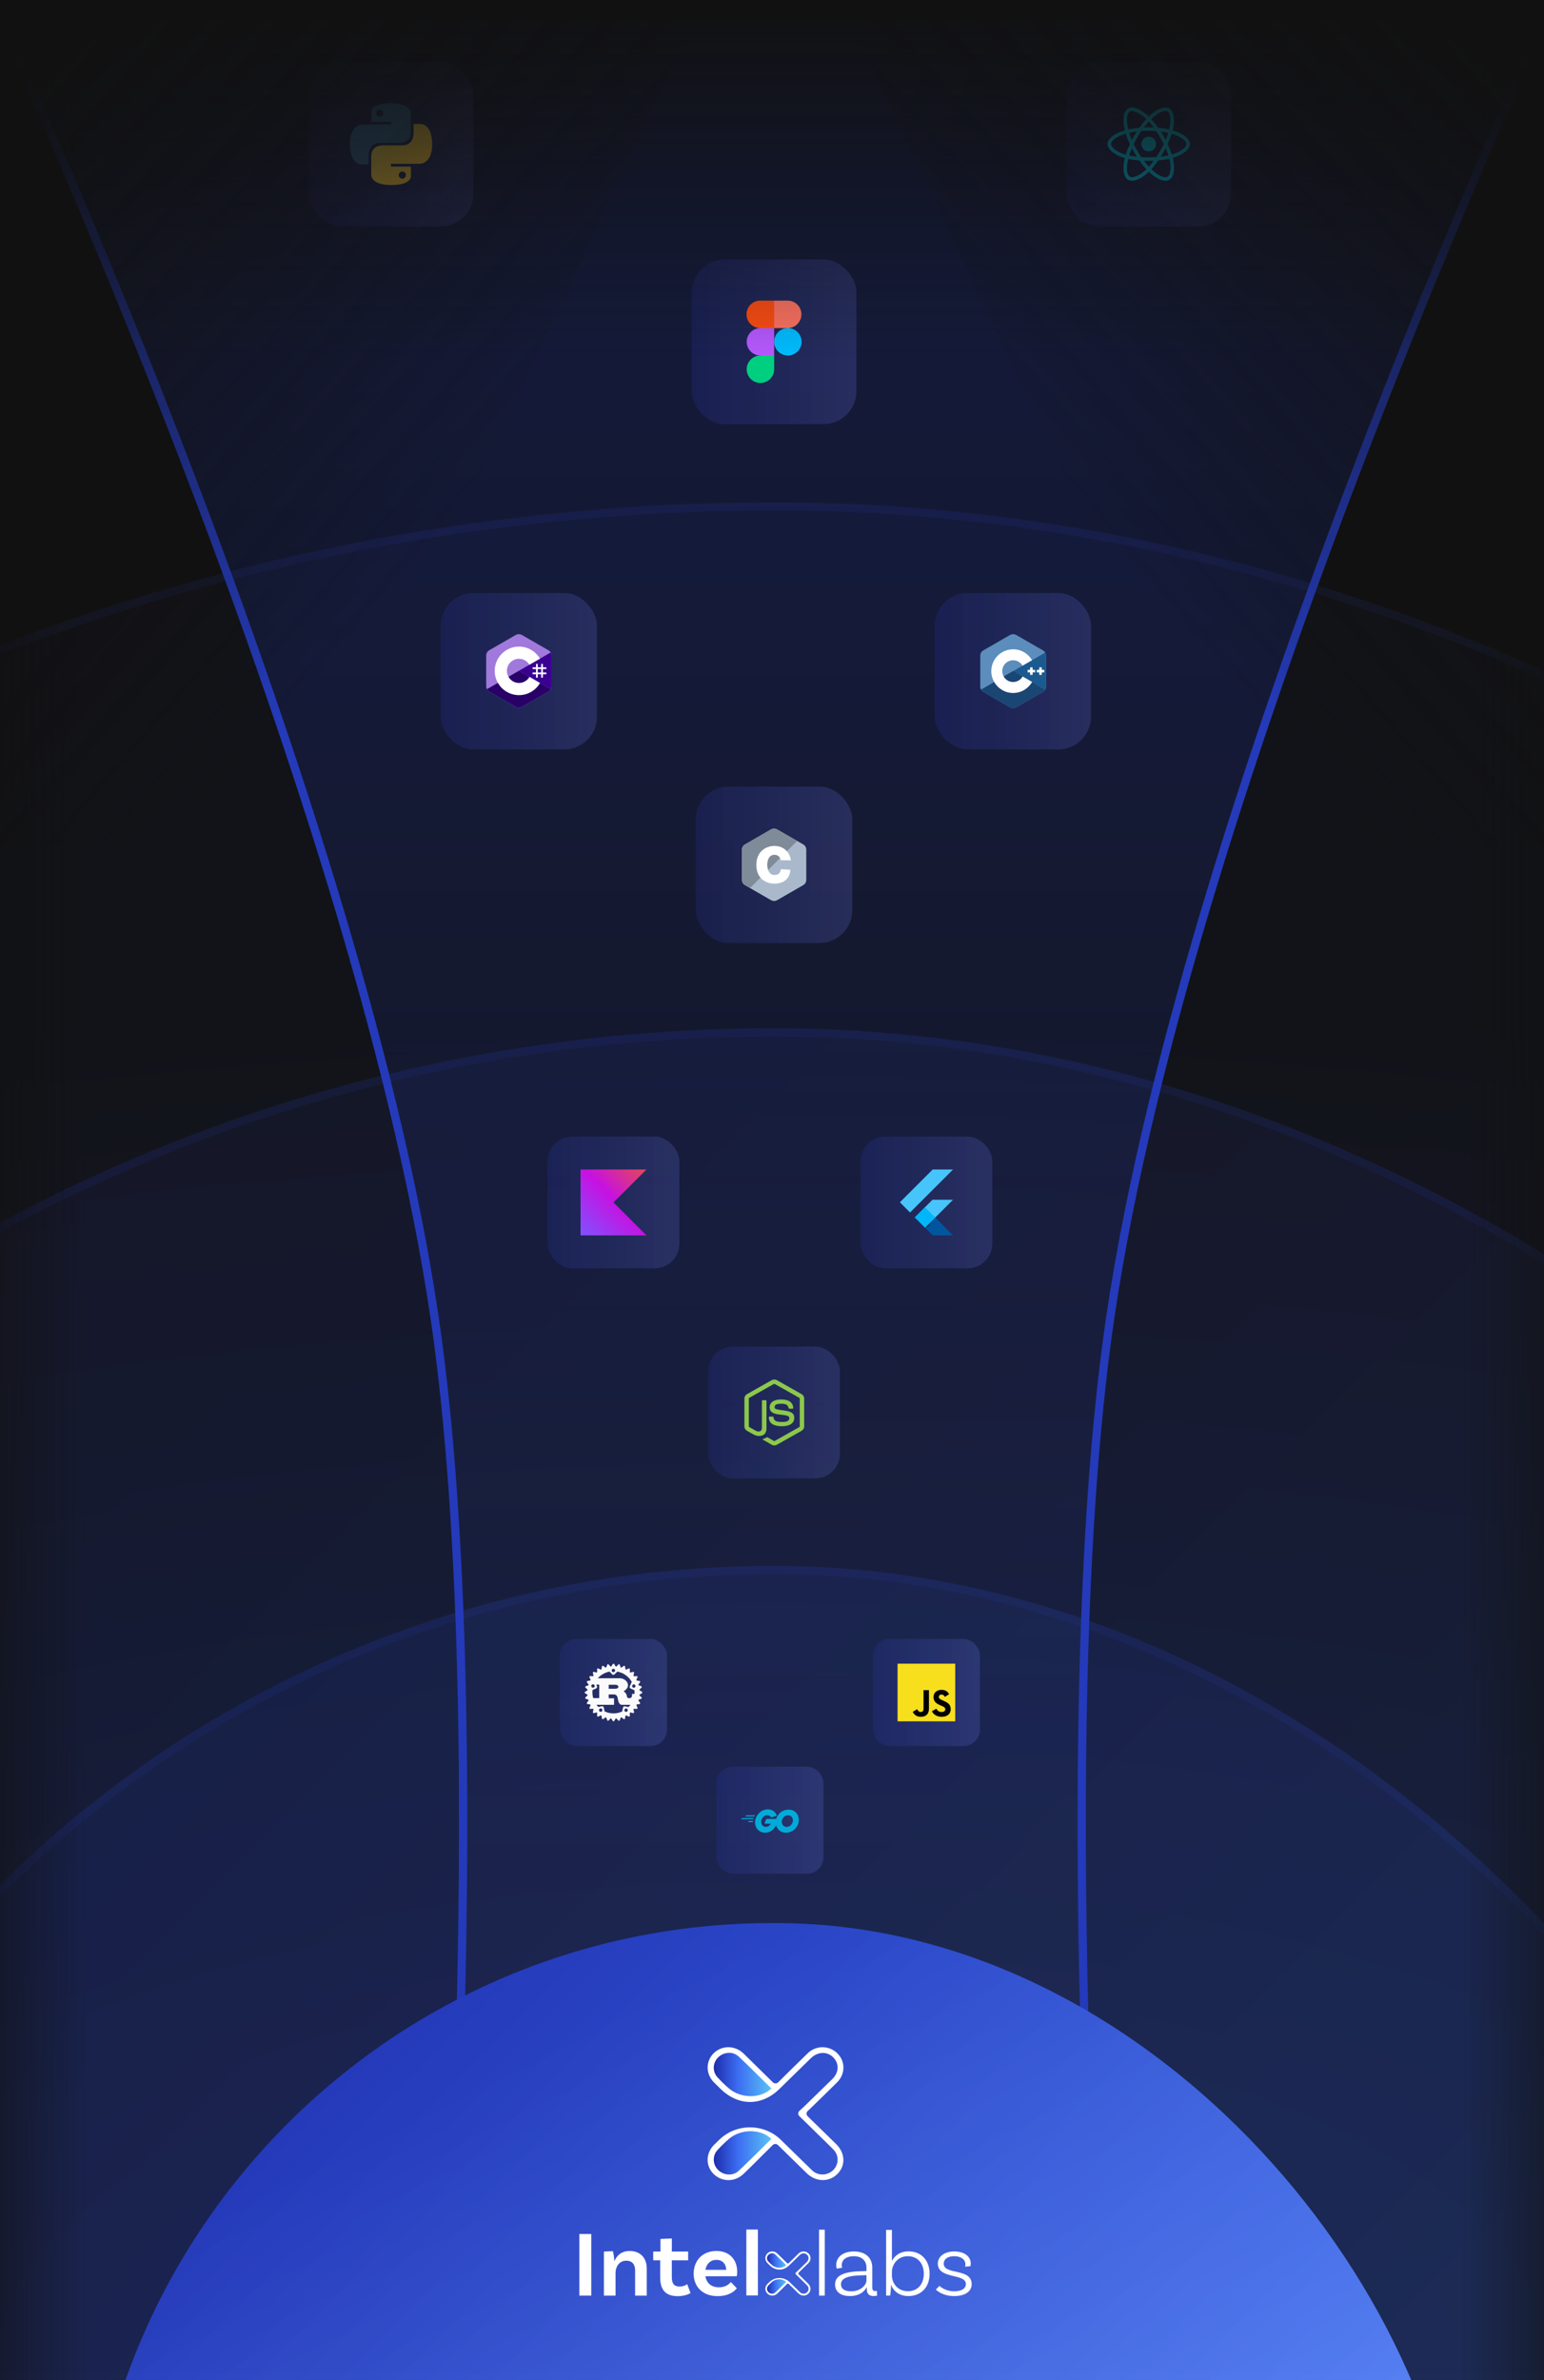 <svg width="375" height="578" viewBox="0 0 375 578" fill="none" xmlns="http://www.w3.org/2000/svg">
<g clip-path="url(#clip0_230_3696)">
<mask id="path-1-inside-1_230_3696" fill="white">
<path d="M0 0H375V578H0V0Z"/>
</mask>
<path d="M0 0H375V578H0V0Z" fill="url(#paint0_radial_230_3696)"/>
<rect x="-337" y="122" width="1050" height="1050" rx="525" fill="url(#paint1_linear_230_3696)" fill-opacity="0.04"/>
<rect x="-336" y="123" width="1048" height="1048" rx="524" stroke="#3B4DF2" stroke-opacity="0.08" stroke-width="2"/>
<rect x="-209.297" y="249.702" width="794.595" height="794.595" rx="397.297" fill="url(#paint2_linear_230_3696)" fill-opacity="0.08"/>
<rect x="-208.297" y="250.702" width="792.595" height="792.595" rx="396.297" stroke="#3B4DF2" stroke-opacity="0.08" stroke-width="2"/>
<rect x="-78.757" y="380.244" width="533.513" height="533.513" rx="266.757" fill="url(#paint3_linear_230_3696)" fill-opacity="0.12"/>
<rect x="-77.757" y="381.244" width="531.513" height="531.513" rx="265.757" stroke="#3B4DF2" stroke-opacity="0.08" stroke-width="2"/>
<g filter="url(#filter0_i_230_3696)">
<path d="M268.727 326.413C285.693 197.721 375 5.366 375 5.366L0 5.366C0 5.366 89.307 197.721 106.273 326.413C119.932 430.021 106.629 597.518 106.629 597.518L268.67 597.818C268.67 597.818 255.068 430.021 268.727 326.413Z" fill="#D9D9D9" fill-opacity="0.01"/>
</g>
<path d="M268.727 326.413C285.693 197.721 375 5.366 375 5.366L0 5.366C0 5.366 89.307 197.721 106.273 326.413C119.932 430.022 106.629 597.518 106.629 597.518L268.67 599.016C268.67 599.016 255.068 430.022 268.727 326.413Z" fill="url(#paint4_linear_230_3696)"/>
<path d="M375 5.103C375 5.103 285.742 197.46 268.786 326.153C255.135 429.762 268.786 598.417 268.786 598.417" stroke="#243ABA" stroke-width="2" stroke-linecap="round"/>
<path d="M0.207 5.103C0.207 5.103 89.465 197.46 106.421 326.153C120.072 429.762 106.421 597.818 106.421 597.818" stroke="#243ABA" stroke-width="2" stroke-linecap="round"/>
<g opacity="0.32" filter="url(#filter1_f_230_3696)">
<rect x="21" y="467" width="334" height="333" rx="166.5" fill="url(#paint5_linear_230_3696)"/>
</g>
<rect x="21" y="467" width="334" height="333" rx="166.5" fill="url(#paint6_linear_230_3696)"/>
<rect x="21" y="467" width="334" height="333" rx="166.5" fill="url(#paint7_linear_230_3696)" fill-opacity="0.2"/>
<path d="M187.709 505.662C188.064 506.01 188.642 506.01 188.996 505.662C191.437 503.252 193.79 500.902 196.187 498.593C198.552 496.315 202.346 496.78 204.093 499.512C205.326 501.442 205.032 503.958 203.314 505.668C201.039 507.932 198.731 510.164 196.427 512.4C196.365 512.461 196.299 512.518 196.229 512.575C195.816 512.911 195.774 513.51 196.148 513.886C196.175 513.914 196.204 513.94 196.231 513.968C198.504 516.192 200.777 518.412 203.052 520.633C205.305 522.832 205.439 525.896 203.366 527.938C201.289 529.983 198.128 529.883 195.894 527.698C193.576 525.43 191.26 523.161 188.942 520.893C188.941 520.892 188.938 520.889 188.937 520.888C188.584 520.544 188.008 520.557 187.66 520.905C186.205 522.357 184.772 523.792 183.332 525.22C182.406 526.139 181.478 527.053 180.533 527.95C178.475 529.907 175.356 529.899 173.339 527.945C171.361 526.029 171.37 522.927 173.369 520.911C173.809 520.468 174.257 520.034 174.706 519.599C178.839 515.595 185.496 515.6 189.629 519.606C192.175 522.074 194.688 524.577 197.242 527.039C198.549 528.298 200.562 528.372 202.006 527.29C203.42 526.23 203.854 524.245 202.97 522.713C202.753 522.337 202.442 522.002 202.128 521.693C199.477 519.085 196.815 516.487 194.157 513.884C194.148 513.876 194.139 513.867 194.13 513.858C193.772 513.501 193.789 512.923 194.168 512.585C194.56 512.235 194.948 511.888 195.322 511.526C197.604 509.313 199.877 507.091 202.15 504.868C203.784 503.27 203.863 501.068 202.35 499.577C200.86 498.109 198.596 498.194 196.95 499.797C194.399 502.28 191.853 504.77 189.312 507.264C185.019 511.48 179.39 511.496 175.051 507.3C174.502 506.769 173.955 506.237 173.418 505.696C171.379 503.643 171.353 500.543 173.355 498.58C175.356 496.617 178.54 496.658 180.62 498.691C182.953 500.979 185.281 503.275 187.709 505.662Z" fill="white"/>
<path d="M187.299 507.205C187.277 507.149 187.271 507.077 187.23 507.039C184.627 504.483 182.056 501.895 179.4 499.392C178.027 498.097 175.796 498.26 174.433 499.594C173.081 500.917 172.977 503.048 174.273 504.456C175.152 505.411 176.08 506.333 177.073 507.172C179.989 509.636 184.741 509.628 187.299 507.205Z" fill="url(#paint8_linear_230_3696)"/>
<path d="M177.073 519.383C176.08 520.223 175.152 521.146 174.273 522.099C172.977 523.507 173.081 525.638 174.433 526.961C175.796 528.296 178.027 528.458 179.4 527.163C182.056 524.66 184.627 522.071 187.23 519.517C187.271 519.477 187.277 519.406 187.299 519.35C184.741 516.926 179.989 516.919 177.073 519.383Z" fill="url(#paint9_linear_230_3696)"/>
<path d="M140.709 542.494H143.605V557.455H140.709V542.494Z" fill="white"/>
<path d="M157.079 550.882V557.456H154.252V551.267C154.252 549.885 153.511 548.978 152.121 548.978C150.313 548.978 149.502 550.565 149.502 551.903V557.457H146.675V546.757L148.853 546.667C149.062 547.415 149.201 548.526 149.201 549.002H149.271C149.827 547.709 150.94 546.621 152.932 546.621C155.619 546.619 157.079 548.41 157.079 550.882Z" fill="white"/>
<path d="M167.714 556.842C167.714 556.842 166.578 557.591 164.586 557.591C161.736 557.591 160.345 556.094 160.345 553.125V548.886H158.653V546.755H160.413V543.694L163.171 543.582V546.755H167.133V548.886H163.171V553.035C163.171 554.553 163.751 555.257 165.048 555.257C166.23 555.257 166.902 554.667 166.902 554.667L167.714 556.842Z" fill="white"/>
<path d="M177.516 554.167L178.953 555.685C178.119 556.751 176.519 557.589 174.318 557.589C170.68 557.589 168.479 555.345 168.479 552.126C168.479 548.907 170.657 546.618 174.016 546.618C177.214 546.618 179.044 548.771 179.044 551.651C179.044 552.33 178.929 552.762 178.929 552.762H171.329C171.584 554.348 172.695 555.437 174.619 555.437C176.196 555.437 177.053 554.711 177.516 554.167ZM171.33 551.198H176.381C176.358 549.792 175.454 548.773 174.018 548.773C172.603 548.771 171.584 549.701 171.33 551.198Z" fill="white"/>
<path d="M181.269 541.415H184.073V557.419H181.269V541.415Z" fill="white"/>
<path d="M198.926 541.452H200.316V557.456H198.926V541.452Z" fill="white"/>
<path d="M213.038 557.455C213.014 557.455 212.62 557.567 212.181 557.567C211.23 557.567 210.535 557.115 210.535 555.981V555.437H210.488C210.095 556.229 208.959 557.567 206.388 557.567C204.095 557.567 202.82 556.456 202.82 554.757C202.82 552.376 205.322 551.56 209.771 551.515L210.443 551.492V550.676C210.443 548.977 209.331 547.888 207.361 547.888C205.601 547.888 204.441 548.704 204.441 550.065C204.441 550.382 204.512 550.586 204.557 550.678L203.236 550.905C203.236 550.905 203.097 550.519 203.097 549.998C203.097 548.071 204.789 546.733 207.383 546.733C210.165 546.733 211.856 548.251 211.856 550.655V555.483C211.856 556.096 212.064 556.345 212.573 556.345C212.713 556.345 212.874 556.322 212.968 556.299L213.038 557.455ZM210.442 553.874V552.49L209.771 552.513C206.132 552.559 204.255 553.147 204.255 554.712C204.255 555.755 205.043 556.412 206.689 556.412C209.377 556.412 210.442 554.554 210.442 553.874Z" fill="white"/>
<path d="M225.781 552.15C225.781 555.415 223.719 557.567 220.637 557.567C218.365 557.567 216.952 556.32 216.419 554.802C216.419 555.459 216.326 556.616 216.21 557.454H215.214V541.496H216.627V549.044C217.298 547.728 218.643 546.709 220.704 546.709C223.72 546.71 225.781 548.886 225.781 552.15ZM224.368 552.15C224.368 549.588 222.838 547.888 220.474 547.888C217.926 547.888 216.628 550.042 216.628 551.652V552.627C216.628 554.259 217.856 556.39 220.544 556.39C222.862 556.389 224.368 554.689 224.368 552.15Z" fill="white"/>
<path d="M234.471 549.884C234.471 548.614 233.312 547.888 231.737 547.888C230.161 547.888 229.211 548.614 229.211 549.702C229.211 552.513 235.955 550.699 236 554.644C236.023 556.48 234.331 557.567 231.758 557.567C229.024 557.567 227.703 556.343 227.287 556.004L228.167 555.097C228.468 555.368 229.743 556.412 231.758 556.412C233.59 556.412 234.585 555.709 234.585 554.644C234.585 551.992 227.773 553.533 227.773 549.679C227.773 547.98 229.372 546.733 231.782 546.733C234.123 546.733 235.768 547.888 235.768 549.635C235.768 549.998 235.697 550.315 235.697 550.315L234.4 550.428C234.424 550.315 234.471 550.111 234.471 549.884Z" fill="white"/>
<path d="M191.161 549.559C191.279 549.674 191.472 549.674 191.589 549.559C192.4 548.758 193.182 547.977 193.979 547.21C194.764 546.453 196.026 546.607 196.606 547.515C197.017 548.156 196.919 548.992 196.347 549.56C195.591 550.312 194.824 551.055 194.059 551.798C194.038 551.819 194.016 551.838 193.992 551.856C193.855 551.967 193.842 552.167 193.965 552.292C193.974 552.301 193.984 552.31 193.992 552.319C194.748 553.058 195.503 553.797 196.259 554.534C197.008 555.266 197.052 556.283 196.363 556.962C195.673 557.642 194.623 557.608 193.879 556.883C193.11 556.13 192.34 555.375 191.569 554.621L191.568 554.62C191.451 554.506 191.258 554.509 191.143 554.626C190.659 555.108 190.183 555.585 189.704 556.06C189.397 556.365 189.088 556.669 188.773 556.967C188.089 557.617 187.051 557.614 186.381 556.966C185.723 556.329 185.727 555.298 186.391 554.628C186.537 554.48 186.685 554.336 186.835 554.192C188.21 552.861 190.422 552.862 191.796 554.194C192.642 555.015 193.478 555.847 194.327 556.665C194.761 557.084 195.43 557.108 195.909 556.749C196.38 556.397 196.523 555.737 196.23 555.227C196.157 555.103 196.054 554.991 195.949 554.889C195.068 554.021 194.184 553.158 193.3 552.293C193.298 552.291 193.294 552.287 193.291 552.285C193.172 552.166 193.178 551.973 193.303 551.862C193.434 551.745 193.563 551.63 193.687 551.51C194.446 550.775 195.2 550.036 195.956 549.297C196.498 548.766 196.525 548.034 196.022 547.539C195.528 547.051 194.774 547.079 194.227 547.612C193.378 548.437 192.533 549.265 191.688 550.094C190.261 551.494 188.39 551.5 186.947 550.106C186.765 549.929 186.584 549.752 186.404 549.572C185.727 548.89 185.718 547.859 186.384 547.207C187.049 546.555 188.108 546.568 188.799 547.244C189.581 548.002 190.354 548.766 191.161 549.559Z" fill="white"/>
<path d="M190.925 550.072C190.918 550.052 190.915 550.029 190.902 550.016C190.036 549.167 189.181 548.307 188.299 547.475C187.842 547.045 187.101 547.099 186.648 547.542C186.198 547.982 186.164 548.69 186.595 549.157C186.887 549.475 187.195 549.781 187.525 550.061C188.496 550.88 190.076 550.878 190.925 550.072Z" fill="url(#paint10_linear_230_3696)"/>
<path d="M187.527 554.119C187.196 554.398 186.888 554.704 186.597 555.023C186.166 555.491 186.199 556.198 186.649 556.638C187.102 557.081 187.844 557.135 188.301 556.705C189.183 555.873 190.038 555.013 190.904 554.164C190.917 554.151 190.92 554.126 190.927 554.108C190.076 553.304 188.496 553.3 187.527 554.119Z" fill="url(#paint11_linear_230_3696)"/>
<rect x="133" y="276" width="32" height="32" rx="6" fill="#3B4DF2" fill-opacity="0.16"/>
<rect x="133" y="276" width="32" height="32" rx="6" fill="url(#paint12_linear_230_3696)" fill-opacity="0.2"/>
<rect x="133" y="276" width="32" height="32" rx="6" fill="url(#paint13_linear_230_3696)" fill-opacity="0.05"/>
<g clip-path="url(#clip1_230_3696)">
<path d="M157 299.994H141V284H157L149 291.994L157 299.994Z" fill="url(#paint14_linear_230_3696)"/>
</g>
<rect x="209" y="276" width="32" height="32" rx="6" fill="#3B4DF2" fill-opacity="0.16"/>
<rect x="209" y="276" width="32" height="32" rx="6" fill="url(#paint15_linear_230_3696)" fill-opacity="0.2"/>
<rect x="209" y="276" width="32" height="32" rx="6" fill="url(#paint16_linear_230_3696)" fill-opacity="0.05"/>
<path d="M226.53 284L218.562 291.968L221.029 294.434L231.462 284H226.53Z" fill="#47C5FB"/>
<path d="M226.474 291.348L222.208 295.614L224.684 298.126L227.145 295.665L231.462 291.348H226.474Z" fill="#47C5FB"/>
<path d="M224.684 298.126L226.558 300H231.462L227.145 295.664L224.684 298.126Z" fill="#00569E"/>
<path d="M222.181 295.641L224.647 293.175L227.145 295.664L224.684 298.126L222.181 295.641Z" fill="#00B5F8"/>
<path d="M224.684 298.127L226.734 297.447L226.937 295.874L224.684 298.127Z" fill="url(#paint17_linear_230_3696)" fill-opacity="0.8"/>
<rect x="172" y="327" width="32" height="32" rx="6" fill="#3B4DF2" fill-opacity="0.16"/>
<rect x="172" y="327" width="32" height="32" rx="6" fill="url(#paint18_linear_230_3696)" fill-opacity="0.2"/>
<rect x="172" y="327" width="32" height="32" rx="6" fill="url(#paint19_linear_230_3696)" fill-opacity="0.05"/>
<path d="M187.404 335.171C187.801 334.944 188.318 334.943 188.714 335.171C190.709 336.298 192.703 337.423 194.697 338.55C195.072 338.761 195.323 339.179 195.319 339.611V346.39C195.322 346.84 195.046 347.267 194.651 347.474C192.663 348.594 190.676 349.716 188.689 350.837C188.284 351.069 187.757 351.051 187.365 350.8C186.769 350.455 186.172 350.111 185.576 349.766C185.454 349.693 185.317 349.636 185.231 349.518C185.307 349.415 185.443 349.402 185.553 349.358C185.802 349.278 186.031 349.152 186.259 349.028C186.317 348.989 186.387 349.004 186.443 349.039C186.952 349.331 187.457 349.632 187.969 349.921C188.078 349.984 188.188 349.901 188.281 349.849C190.232 348.747 192.185 347.648 194.135 346.546C194.207 346.511 194.247 346.434 194.241 346.355C194.243 344.119 194.242 341.882 194.242 339.646C194.25 339.556 194.198 339.473 194.117 339.436C192.136 338.321 190.157 337.204 188.176 336.088C188.142 336.064 188.101 336.052 188.06 336.052C188.018 336.052 187.977 336.064 187.943 336.088C185.963 337.204 183.983 338.322 182.003 339.437C181.922 339.474 181.868 339.555 181.877 339.646C181.878 341.882 181.877 344.119 181.877 346.355C181.874 346.394 181.882 346.433 181.902 346.466C181.921 346.5 181.95 346.527 181.985 346.544C182.513 346.843 183.043 347.141 183.571 347.439C183.869 347.6 184.235 347.695 184.563 347.572C184.853 347.468 185.056 347.173 185.05 346.865C185.053 344.642 185.049 342.418 185.053 340.195C185.045 340.097 185.139 340.015 185.235 340.024C185.489 340.023 185.743 340.021 185.997 340.025C186.103 340.023 186.176 340.129 186.163 340.228C186.162 342.466 186.166 344.703 186.161 346.941C186.162 347.537 185.917 348.186 185.365 348.477C184.686 348.829 183.846 348.755 183.175 348.417C182.594 348.127 182.039 347.785 181.468 347.474C181.071 347.269 180.797 346.84 180.8 346.39V339.611C180.796 339.17 181.057 338.745 181.443 338.537C183.431 337.415 185.418 336.293 187.404 335.171Z" fill="#8CC84B"/>
<path d="M189.138 339.867C190.004 339.812 190.932 339.834 191.712 340.261C192.316 340.588 192.651 341.275 192.662 341.946C192.645 342.037 192.55 342.086 192.464 342.08C192.212 342.08 191.961 342.084 191.709 342.079C191.603 342.083 191.541 341.984 191.527 341.89C191.455 341.569 191.28 341.251 190.978 341.096C190.514 340.864 189.976 340.876 189.47 340.881C189.101 340.9 188.704 340.932 188.391 341.149C188.151 341.314 188.078 341.646 188.164 341.913C188.245 342.105 188.466 342.167 188.648 342.224C189.692 342.497 190.799 342.47 191.824 342.83C192.248 342.976 192.663 343.261 192.808 343.705C192.998 344.3 192.915 345.012 192.491 345.49C192.148 345.883 191.648 346.097 191.149 346.213C190.485 346.361 189.796 346.365 189.122 346.299C188.488 346.227 187.829 346.061 187.34 345.629C186.921 345.266 186.717 344.7 186.737 344.153C186.742 344.061 186.834 343.997 186.922 344.004C187.176 344.002 187.429 344.001 187.682 344.005C187.783 343.997 187.858 344.085 187.863 344.18C187.91 344.486 188.025 344.807 188.292 344.988C188.806 345.32 189.452 345.298 190.042 345.307C190.53 345.285 191.078 345.279 191.476 344.956C191.686 344.772 191.749 344.464 191.692 344.199C191.63 343.975 191.396 343.871 191.196 343.803C190.164 343.477 189.045 343.595 188.024 343.226C187.609 343.08 187.209 342.803 187.049 342.377C186.827 341.774 186.929 341.028 187.397 340.567C187.853 340.107 188.512 339.931 189.138 339.867V339.867Z" fill="#8CC84B"/>
<rect x="107" y="144" width="38" height="38" rx="8" fill="#3B4DF2" fill-opacity="0.16"/>
<rect x="107" y="144" width="38" height="38" rx="8" fill="url(#paint20_linear_230_3696)" fill-opacity="0.2"/>
<rect x="107" y="144" width="38" height="38" rx="8" fill="url(#paint21_linear_230_3696)" fill-opacity="0.05"/>
<path d="M133.937 159.24C133.937 158.94 133.873 158.675 133.743 158.448C133.616 158.225 133.425 158.037 133.17 157.889C131.059 156.672 128.945 155.458 126.835 154.24C126.266 153.911 125.714 153.923 125.15 154.257C124.309 154.752 120.102 157.162 118.849 157.889C118.332 158.187 118.081 158.645 118.081 159.239C118.08 161.687 118.081 164.135 118.08 166.583C118.08 166.877 118.142 167.136 118.266 167.36C118.393 167.59 118.586 167.783 118.848 167.934C120.102 168.66 124.309 171.07 125.149 171.566C125.714 171.899 126.266 171.911 126.835 171.583C128.946 170.364 131.059 169.151 133.17 167.933C133.432 167.782 133.625 167.589 133.753 167.359C133.876 167.136 133.938 166.876 133.938 166.583C133.938 166.583 133.938 161.688 133.937 159.24Z" fill="#A179DC"/>
<path d="M126.033 162.888L118.265 167.36C118.393 167.59 118.586 167.783 118.847 167.934C120.101 168.661 124.309 171.071 125.149 171.566C125.714 171.9 126.266 171.912 126.835 171.583C128.945 170.364 131.058 169.151 133.17 167.934C133.431 167.782 133.625 167.59 133.752 167.36L126.033 162.888Z" fill="#280068"/>
<path d="M133.937 159.24C133.937 158.941 133.873 158.676 133.743 158.449L126.033 162.888L133.753 167.36C133.876 167.136 133.938 166.876 133.938 166.583C133.938 166.583 133.938 161.689 133.937 159.24Z" fill="#390091"/>
<path d="M130.607 161.215V162.051H131.443V161.215H131.861V162.051H132.697V162.469H131.861V163.305H132.697V163.723H131.861V164.559H131.443V163.723H130.607V164.559H130.189V163.723H129.353V163.305H130.189V162.469H129.353V162.051H130.189V161.215H130.607ZM131.443 162.469H130.607V163.305H131.443V162.469Z" fill="white"/>
<path d="M126.05 157.017C128.231 157.017 130.134 158.201 131.154 159.961L131.144 159.944L128.579 161.421C128.073 160.566 127.147 159.988 126.084 159.976L126.05 159.976C124.429 159.976 123.115 161.29 123.115 162.911C123.115 163.422 123.248 163.924 123.502 164.367C124.008 165.25 124.959 165.846 126.05 165.846C127.148 165.846 128.104 165.243 128.608 164.35L128.596 164.372L131.157 165.856C130.149 167.601 128.271 168.781 126.116 168.805L126.05 168.805C123.863 168.805 121.954 167.614 120.936 165.844C120.44 164.98 120.156 163.979 120.156 162.911C120.156 159.656 122.795 157.017 126.05 157.017L126.05 157.017Z" fill="white"/>
<rect x="227" y="144" width="38" height="38" rx="8" fill="#3B4DF2" fill-opacity="0.16"/>
<rect x="227" y="144" width="38" height="38" rx="8" fill="url(#paint22_linear_230_3696)" fill-opacity="0.2"/>
<rect x="227" y="144" width="38" height="38" rx="8" fill="url(#paint23_linear_230_3696)" fill-opacity="0.05"/>
<path d="M254.051 159.278C254.051 158.976 253.986 158.709 253.856 158.48C253.727 158.255 253.535 158.066 253.278 157.917C251.151 156.691 249.023 155.469 246.897 154.242C246.324 153.911 245.769 153.923 245.2 154.258C244.353 154.758 240.116 157.185 238.853 157.917C238.333 158.218 238.08 158.678 238.08 159.277C238.079 161.743 238.08 164.208 238.079 166.674C238.079 166.969 238.141 167.231 238.266 167.456C238.394 167.688 238.589 167.882 238.853 168.035C240.115 168.766 244.353 171.194 245.2 171.693C245.769 172.029 246.324 172.041 246.897 171.71C249.023 170.482 251.152 169.26 253.278 168.034C253.542 167.882 253.737 167.688 253.865 167.456C253.99 167.23 254.051 166.969 254.052 166.674C254.052 166.674 254.052 161.743 254.051 159.278Z" fill="#5C8DBC"/>
<path d="M246.09 162.952L238.266 167.457C238.394 167.689 238.589 167.883 238.853 168.035C240.115 168.767 244.353 171.194 245.2 171.693C245.769 172.029 246.324 172.041 246.898 171.71C249.023 170.483 251.152 169.261 253.278 168.035C253.542 167.882 253.737 167.688 253.865 167.456L246.09 162.952Z" fill="#1A4674"/>
<path d="M243.773 164.287C244.228 165.081 245.084 165.617 246.066 165.617C247.054 165.617 247.914 165.074 248.367 164.271L246.09 162.952L243.773 164.287Z" fill="#1A4674"/>
<path d="M254.051 159.278C254.051 158.976 253.986 158.709 253.856 158.48L246.09 162.952L253.865 167.456C253.99 167.231 254.052 166.969 254.052 166.674C254.052 166.674 254.052 161.744 254.051 159.278Z" fill="#1B598E"/>
<path d="M253.623 163.274H253.016V163.881H252.408V163.274H251.801V162.666H252.408V162.059H253.016V162.666H253.623V163.274ZM251.406 163.274H250.799V163.881H250.191V163.274H249.584V162.666H250.191V162.059H250.799V162.666H251.406V163.274Z" fill="white"/>
<path d="M248.368 164.272C247.915 165.075 247.054 165.618 246.066 165.618C245.084 165.618 244.228 165.082 243.773 164.287C243.544 163.888 243.424 163.436 243.425 162.976C243.425 161.518 244.607 160.335 246.066 160.335C247.041 160.335 247.893 160.865 248.35 161.651L250.659 160.322C249.741 158.738 248.028 157.672 246.066 157.672C243.137 157.672 240.762 160.047 240.762 162.976C240.762 163.937 241.018 164.839 241.464 165.616C242.38 167.208 244.098 168.281 246.066 168.281C248.038 168.281 249.759 167.204 250.673 165.607L248.368 164.272Z" fill="white"/>
<rect x="169" y="191" width="38" height="38" rx="8" fill="#3B4DF2" fill-opacity="0.16"/>
<rect x="169" y="191" width="38" height="38" rx="8" fill="url(#paint24_linear_230_3696)" fill-opacity="0.2"/>
<rect x="169" y="191" width="38" height="38" rx="8" fill="url(#paint25_linear_230_3696)" fill-opacity="0.05"/>
<path fill-rule="evenodd" clip-rule="evenodd" d="M195.82 206.378C195.82 206.083 195.757 205.822 195.629 205.598C195.503 205.377 195.316 205.192 195.064 205.046C192.983 203.846 190.901 202.649 188.822 201.447C188.261 201.123 187.718 201.135 187.161 201.464C186.333 201.952 182.188 204.329 180.953 205.046C180.444 205.34 180.197 205.792 180.196 206.378C180.196 208.792 180.196 211.207 180.196 213.621C180.196 213.91 180.256 214.166 180.378 214.387C180.504 214.614 180.694 214.804 180.952 214.953C182.187 215.669 186.333 218.047 187.161 218.535C187.718 218.864 188.261 218.876 188.822 218.552C190.902 217.35 192.984 216.153 195.064 214.953C195.322 214.803 195.513 214.613 195.638 214.386C195.76 214.166 195.821 213.91 195.821 213.62C195.821 213.62 195.821 208.793 195.82 206.378Z" fill="#A9B9CB"/>
<path fill-rule="evenodd" clip-rule="evenodd" d="M188.808 201.463C188.248 201.14 187.705 201.152 187.15 201.479C186.323 201.967 182.185 204.338 180.952 205.052C180.444 205.346 180.197 205.796 180.196 206.381C180.196 208.789 180.196 211.197 180.196 213.605C180.196 213.894 180.256 214.149 180.378 214.369C180.503 214.596 180.694 214.785 180.951 214.934C181.233 215.098 181.669 215.349 182.181 215.644L193.601 204.224C192.003 203.304 190.405 202.385 188.808 201.463Z" fill="#7F8B99"/>
<path fill-rule="evenodd" clip-rule="evenodd" d="M189.623 208.899L192.055 208.916C192.055 207.903 191.029 205.422 188.089 205.422C186.216 205.422 183.698 206.613 183.698 210.037C183.698 213.461 186.166 214.577 188.089 214.577C191.203 214.577 191.947 212.422 191.947 211.205L189.627 211.072C189.627 211.072 189.689 212.481 188.077 212.481C186.588 212.481 186.34 210.657 186.34 210.037C186.34 209.094 186.675 207.58 188.077 207.58C189.479 207.58 189.623 208.899 189.623 208.899Z" fill="white"/>
<rect x="75" y="15" width="40" height="40" rx="8" fill="#3B4DF2" fill-opacity="0.16"/>
<rect x="75" y="15" width="40" height="40" rx="8" fill="url(#paint26_linear_230_3696)" fill-opacity="0.2"/>
<rect x="75" y="15" width="40" height="40" rx="8" fill="url(#paint27_linear_230_3696)" fill-opacity="0.05"/>
<g clip-path="url(#clip2_230_3696)">
<path d="M94.904 25.078C89.839 25.078 90.155 27.275 90.155 27.275L90.161 29.55H94.994V30.233H88.241C88.241 30.233 85 29.866 85 34.977C85 40.087 87.829 39.906 87.829 39.906H89.517V37.534C89.517 37.534 89.426 34.706 92.301 34.706H97.095C97.095 34.706 99.788 34.749 99.788 32.102V27.726C99.788 27.726 100.197 25.078 94.904 25.078ZM92.239 26.608C92.72 26.608 93.108 26.997 93.108 27.478C93.108 27.959 92.72 28.348 92.239 28.348C91.758 28.348 91.369 27.959 91.369 27.478C91.369 26.997 91.758 26.608 92.239 26.608Z" fill="url(#paint28_linear_230_3696)"/>
<path d="M95.048 44.926C100.113 44.926 99.797 42.73 99.797 42.73L99.791 40.454H94.958V39.771H101.711C101.711 39.771 104.952 40.139 104.952 35.028C104.952 29.917 102.123 30.099 102.123 30.099H100.435V32.47C100.435 32.47 100.526 35.299 97.651 35.299H92.857C92.857 35.299 90.164 35.255 90.164 37.902V42.278C90.164 42.278 89.755 44.926 95.048 44.926ZM97.713 43.396C97.232 43.396 96.844 43.007 96.844 42.526C96.844 42.046 97.232 41.657 97.713 41.657C98.194 41.657 98.583 42.046 98.583 42.526C98.583 43.007 98.194 43.396 97.713 43.396Z" fill="url(#paint29_linear_230_3696)"/>
</g>
<rect x="259" y="15" width="40" height="40" rx="8" fill="#3B4DF2" fill-opacity="0.16"/>
<rect x="259" y="15" width="40" height="40" rx="8" fill="url(#paint30_linear_230_3696)" fill-opacity="0.2"/>
<rect x="259" y="15" width="40" height="40" rx="8" fill="url(#paint31_linear_230_3696)" fill-opacity="0.05"/>
<path d="M285.444 31.862C285.237 31.791 285.022 31.723 284.8 31.659C284.837 31.511 284.87 31.364 284.9 31.22C285.387 28.855 285.068 26.949 283.98 26.321C282.937 25.72 281.231 26.347 279.507 27.847C279.342 27.991 279.175 28.143 279.009 28.303C278.899 28.198 278.788 28.095 278.678 27.997C276.872 26.394 275.061 25.718 273.974 26.347C272.932 26.951 272.623 28.742 273.062 30.984C273.104 31.201 273.154 31.422 273.21 31.647C272.954 31.72 272.706 31.797 272.47 31.88C270.352 32.618 269 33.775 269 34.975C269 36.215 270.452 37.458 272.657 38.212C272.831 38.271 273.012 38.327 273.198 38.381C273.138 38.624 273.085 38.862 273.041 39.095C272.623 41.298 272.949 43.047 273.989 43.647C275.063 44.266 276.865 43.629 278.62 42.095C278.758 41.974 278.897 41.846 279.037 41.711C279.218 41.885 279.398 42.05 279.578 42.204C281.277 43.667 282.956 44.257 283.995 43.656C285.067 43.035 285.416 41.156 284.963 38.87C284.929 38.695 284.889 38.517 284.843 38.335C284.97 38.298 285.094 38.259 285.215 38.219C287.508 37.459 289 36.231 289 34.975C289 33.771 287.604 32.606 285.444 31.862ZM284.947 37.408C284.837 37.444 284.725 37.479 284.611 37.513C284.358 36.712 284.016 35.859 283.598 34.979C283.997 34.12 284.325 33.279 284.571 32.483C284.776 32.542 284.975 32.604 285.166 32.67C287.017 33.307 288.146 34.249 288.146 34.975C288.146 35.748 286.926 36.752 284.947 37.408ZM284.125 39.035C284.325 40.047 284.354 40.961 284.221 41.675C284.102 42.317 283.863 42.745 283.567 42.917C282.936 43.282 281.588 42.807 280.135 41.556C279.968 41.413 279.8 41.26 279.632 41.098C280.195 40.481 280.759 39.765 281.308 38.969C282.275 38.883 283.189 38.743 284.017 38.552C284.058 38.716 284.094 38.878 284.125 39.035ZM275.818 42.854C275.203 43.071 274.712 43.077 274.416 42.906C273.785 42.543 273.523 41.138 273.88 39.254C273.921 39.038 273.97 38.816 274.026 38.59C274.846 38.771 275.752 38.901 276.722 38.98C277.275 39.759 277.854 40.474 278.438 41.101C278.311 41.224 278.184 41.342 278.057 41.452C277.281 42.13 276.504 42.612 275.818 42.854ZM272.933 37.403C271.958 37.07 271.153 36.636 270.601 36.164C270.105 35.739 269.854 35.317 269.854 34.975C269.854 34.247 270.94 33.318 272.751 32.687C272.971 32.61 273.201 32.538 273.439 32.47C273.69 33.284 274.018 34.135 274.414 34.996C274.013 35.869 273.68 36.734 273.427 37.558C273.257 37.509 273.092 37.457 272.933 37.403ZM273.901 30.82C273.525 28.899 273.774 27.45 274.402 27.087C275.072 26.699 276.551 27.252 278.111 28.636C278.21 28.725 278.31 28.817 278.411 28.913C277.83 29.537 277.255 30.248 276.707 31.022C275.766 31.109 274.866 31.249 274.038 31.436C273.986 31.227 273.94 31.021 273.901 30.82ZM282.528 32.951C282.33 32.609 282.127 32.275 281.919 31.95C282.558 32.031 283.169 32.138 283.743 32.269C283.571 32.822 283.356 33.399 283.103 33.991C282.922 33.647 282.73 33.3 282.528 32.951ZM279.01 29.524C279.404 29.951 279.798 30.428 280.186 30.945C279.795 30.926 279.399 30.917 279 30.917C278.604 30.917 278.211 30.926 277.823 30.944C278.211 30.432 278.609 29.956 279.01 29.524ZM275.469 32.956C275.271 33.299 275.083 33.645 274.904 33.991C274.656 33.401 274.443 32.82 274.269 32.26C274.839 32.132 275.448 32.028 276.082 31.949C275.872 32.276 275.667 32.613 275.469 32.956V32.956ZM276.1 38.062C275.445 37.989 274.827 37.89 274.257 37.766C274.434 37.196 274.651 36.603 274.905 36C275.084 36.346 275.273 36.691 275.472 37.035H275.472C275.675 37.385 275.885 37.728 276.1 38.062ZM279.033 40.486C278.628 40.05 278.224 39.566 277.83 39.046C278.213 39.061 278.603 39.069 279 39.069C279.408 39.069 279.811 39.06 280.207 39.042C279.818 39.571 279.425 40.055 279.033 40.486ZM283.111 35.969C283.378 36.579 283.604 37.168 283.783 37.729C283.203 37.861 282.577 37.968 281.917 38.047C282.125 37.718 282.33 37.378 282.531 37.029C282.735 36.676 282.928 36.322 283.111 35.969ZM281.791 36.602C281.478 37.144 281.157 37.662 280.832 38.15C280.238 38.193 279.625 38.215 279 38.215C278.378 38.215 277.772 38.195 277.189 38.157C276.85 37.663 276.522 37.144 276.212 36.607H276.212C275.902 36.072 275.617 35.532 275.358 34.995C275.617 34.458 275.901 33.917 276.209 33.383L276.209 33.383C276.518 32.848 276.843 32.331 277.179 31.84C277.774 31.794 278.384 31.771 279 31.771H279C279.619 31.771 280.23 31.795 280.825 31.84C281.155 32.328 281.478 32.843 281.788 33.379C282.102 33.92 282.39 34.457 282.65 34.983C282.391 35.519 282.103 36.061 281.791 36.602ZM283.553 27.061C284.223 27.448 284.484 29.005 284.063 31.048C284.036 31.178 284.006 31.311 283.973 31.445C283.143 31.254 282.242 31.111 281.299 31.023C280.749 30.24 280.18 29.529 279.608 28.913C279.762 28.765 279.915 28.624 280.068 28.491C281.545 27.206 282.925 26.699 283.553 27.061ZM279 33.189C279.986 33.189 280.786 33.989 280.786 34.975C280.786 35.961 279.986 36.761 279 36.761C278.014 36.761 277.214 35.961 277.214 34.975C277.214 33.989 278.014 33.189 279 33.189Z" fill="#00D8FF"/>
<rect x="168" y="63" width="40" height="40" rx="8" fill="#3B4DF2" fill-opacity="0.16"/>
<rect x="168" y="63" width="40" height="40" rx="8" fill="url(#paint32_linear_230_3696)" fill-opacity="0.2"/>
<rect x="168" y="63" width="40" height="40" rx="8" fill="url(#paint33_linear_230_3696)" fill-opacity="0.05"/>
<path d="M188.023 82.999C188.023 81.158 189.515 79.666 191.356 79.666C193.197 79.666 194.69 81.158 194.69 82.999C194.69 84.84 193.197 86.333 191.356 86.333C189.515 86.333 188.023 84.84 188.023 82.999Z" fill="#00BCFF"/>
<path d="M181.357 89.666C181.357 87.825 182.849 86.333 184.69 86.333L186.467 85.395L188.024 86.333V89.666C188.024 91.507 186.531 92.999 184.69 92.999C182.849 92.999 181.357 91.507 181.357 89.666Z" fill="#00CF7F"/>
<path d="M188.024 73L186.21 76.151L188.024 79.667H191.311C193.152 79.667 194.644 78.174 194.644 76.333C194.644 74.492 193.152 73 191.311 73H188.024Z" fill="#FF7361"/>
<path d="M181.31 76.333C181.31 78.174 182.803 79.667 184.644 79.667L186.412 80.35L188.024 79.667V73H184.643C182.803 73 181.31 74.492 181.31 76.333Z" fill="#FF4D12"/>
<path d="M181.357 82.999C181.357 84.84 182.849 86.333 184.69 86.333H188.024V79.666H184.69C182.849 79.666 181.357 81.158 181.357 82.999Z" fill="#B659FF"/>
<rect x="136" y="398" width="26" height="26" rx="4" fill="#3B4DF2" fill-opacity="0.16"/>
<rect x="136" y="398" width="26" height="26" rx="4" fill="url(#paint34_linear_230_3696)" fill-opacity="0.2"/>
<rect x="136" y="398" width="26" height="26" rx="4" fill="url(#paint35_linear_230_3696)" fill-opacity="0.05"/>
<g clip-path="url(#clip3_230_3696)">
<path d="M155.904 410.828L155.316 410.464C155.311 410.407 155.306 410.35 155.3 410.293L155.805 409.822C155.856 409.774 155.879 409.703 155.865 409.635C155.852 409.566 155.803 409.509 155.738 409.485L155.092 409.243C155.076 409.187 155.059 409.132 155.041 409.077L155.444 408.517C155.485 408.46 155.494 408.386 155.467 408.321C155.44 408.257 155.382 408.211 155.313 408.199L154.632 408.088C154.605 408.037 154.578 407.986 154.55 407.936L154.836 407.308C154.865 407.244 154.859 407.169 154.82 407.111C154.781 407.053 154.715 407.019 154.645 407.021L153.954 407.046C153.918 407.001 153.882 406.957 153.845 406.913L154.004 406.24C154.02 406.172 154 406.1 153.95 406.051C153.9 406.001 153.829 405.981 153.76 405.997L153.087 406.155C153.044 406.118 153 406.082 152.955 406.046L152.979 405.355C152.982 405.285 152.947 405.219 152.889 405.18C152.831 405.141 152.757 405.135 152.693 405.164L152.065 405.45C152.014 405.422 151.964 405.395 151.912 405.368L151.801 404.687C151.79 404.618 151.744 404.56 151.679 404.533C151.614 404.506 151.54 404.515 151.483 404.556L150.924 404.958C150.868 404.941 150.813 404.924 150.757 404.908L150.516 404.262C150.491 404.196 150.435 404.148 150.366 404.134C150.297 404.121 150.226 404.144 150.178 404.195L149.707 404.7C149.65 404.694 149.593 404.688 149.536 404.684L149.172 404.096C149.135 404.036 149.07 404 149 404C148.93 404 148.865 404.036 148.828 404.096L148.465 404.684C148.407 404.688 148.35 404.694 148.293 404.7L147.822 404.195C147.774 404.144 147.703 404.121 147.635 404.134C147.566 404.148 147.509 404.196 147.485 404.262L147.243 404.908C147.187 404.924 147.132 404.941 147.077 404.958L146.517 404.556C146.46 404.515 146.386 404.506 146.321 404.533C146.257 404.56 146.21 404.618 146.199 404.687L146.088 405.368C146.037 405.395 145.986 405.422 145.935 405.45L145.307 405.164C145.244 405.135 145.169 405.141 145.111 405.18C145.053 405.219 145.019 405.285 145.021 405.355L145.045 406.046C145.001 406.082 144.956 406.118 144.913 406.155L144.24 405.997C144.171 405.981 144.1 406.001 144.05 406.051C144 406.1 143.98 406.172 143.996 406.24L144.155 406.913C144.118 406.957 144.082 407.001 144.046 407.046L143.355 407.021C143.285 407.019 143.219 407.053 143.18 407.111C143.141 407.169 143.135 407.244 143.164 407.308L143.45 407.936C143.422 407.986 143.395 408.037 143.368 408.088L142.687 408.199C142.618 408.21 142.56 408.257 142.533 408.321C142.506 408.386 142.515 408.46 142.556 408.517L142.958 409.077C142.941 409.132 142.924 409.187 142.908 409.243L142.262 409.485C142.196 409.509 142.148 409.566 142.135 409.635C142.121 409.703 142.144 409.774 142.195 409.822L142.7 410.293C142.694 410.35 142.688 410.407 142.684 410.464L142.096 410.828C142.036 410.865 142 410.93 142 411C142 411.07 142.036 411.135 142.096 411.172L142.684 411.536C142.688 411.593 142.694 411.65 142.7 411.707L142.195 412.178C142.144 412.226 142.121 412.297 142.135 412.366C142.148 412.435 142.196 412.491 142.262 412.516L142.908 412.757C142.924 412.813 142.941 412.869 142.958 412.924L142.556 413.483C142.515 413.54 142.506 413.614 142.533 413.679C142.56 413.744 142.618 413.79 142.687 413.801L143.368 413.912C143.395 413.964 143.422 414.014 143.45 414.065L143.164 414.693C143.135 414.757 143.141 414.831 143.18 414.889C143.219 414.948 143.285 414.982 143.355 414.979L144.046 414.955C144.082 415 144.118 415.044 144.155 415.087L143.996 415.761C143.98 415.829 144 415.9 144.05 415.95C144.1 416 144.171 416.02 144.24 416.004L144.913 415.845C144.956 415.882 145.001 415.918 145.045 415.954L145.021 416.645C145.019 416.715 145.053 416.781 145.111 416.82C145.169 416.859 145.244 416.865 145.307 416.836L145.935 416.55C145.986 416.578 146.037 416.605 146.088 416.632L146.199 417.312C146.21 417.382 146.257 417.44 146.321 417.467C146.386 417.494 146.46 417.485 146.517 417.444L147.076 417.041C147.132 417.059 147.187 417.076 147.243 417.092L147.485 417.738C147.509 417.803 147.566 417.852 147.635 417.865C147.703 417.879 147.774 417.856 147.822 417.805L148.293 417.299C148.35 417.306 148.407 417.311 148.464 417.316L148.828 417.904C148.865 417.963 148.93 418 149 418C149.07 418 149.135 417.964 149.172 417.904L149.536 417.316C149.593 417.311 149.65 417.306 149.707 417.299L150.178 417.805C150.226 417.856 150.297 417.879 150.366 417.865C150.434 417.852 150.491 417.803 150.516 417.738L150.757 417.092C150.813 417.076 150.868 417.059 150.924 417.041L151.483 417.444C151.54 417.485 151.614 417.494 151.679 417.467C151.744 417.44 151.79 417.382 151.801 417.312L151.912 416.632C151.963 416.605 152.014 416.578 152.065 416.55L152.693 416.836C152.757 416.865 152.831 416.859 152.889 416.82C152.947 416.781 152.981 416.715 152.979 416.645L152.955 415.954C152.999 415.918 153.044 415.882 153.087 415.845L153.76 416.004C153.829 416.02 153.9 416 153.95 415.95C153.999 415.9 154.02 415.829 154.004 415.761L153.845 415.087C153.882 415.044 153.918 415 153.954 414.955L154.645 414.979C154.715 414.982 154.781 414.948 154.82 414.889C154.859 414.831 154.865 414.757 154.836 414.693L154.55 414.065C154.578 414.014 154.605 413.964 154.632 413.912L155.312 413.801C155.382 413.79 155.44 413.744 155.467 413.679C155.494 413.614 155.485 413.54 155.444 413.483L155.041 412.924C155.059 412.869 155.076 412.813 155.092 412.757L155.738 412.516C155.803 412.491 155.852 412.435 155.865 412.366C155.879 412.297 155.856 412.226 155.805 412.178L155.3 411.707C155.306 411.65 155.311 411.593 155.316 411.536L155.904 411.172C155.963 411.135 156 411.07 156 411C156 410.93 155.964 410.865 155.904 410.828ZM151.97 415.704C151.746 415.655 151.603 415.434 151.651 415.209C151.699 414.984 151.92 414.841 152.145 414.89C152.369 414.938 152.512 415.159 152.464 415.384C152.416 415.609 152.195 415.752 151.97 415.704ZM151.771 414.353C151.566 414.309 151.364 414.44 151.321 414.645L151.112 415.619C150.468 415.911 149.753 416.073 149 416.073C148.23 416.073 147.499 415.903 146.844 415.598L146.635 414.624C146.591 414.419 146.39 414.289 146.185 414.333L145.325 414.517C145.166 414.353 145.017 414.178 144.881 413.994H149.064C149.111 413.994 149.143 413.985 149.143 413.942V412.462C149.143 412.419 149.111 412.411 149.064 412.411H147.84V411.473H149.164C149.284 411.473 149.809 411.507 149.977 412.178C150.03 412.385 150.145 413.056 150.224 413.271C150.303 413.512 150.623 413.994 150.964 413.994H153.049C153.072 413.994 153.098 413.991 153.124 413.986C152.98 414.183 152.821 414.368 152.65 414.542L151.771 414.353ZM145.985 415.684C145.761 415.732 145.54 415.589 145.492 415.364C145.444 415.139 145.586 414.918 145.811 414.869C146.035 414.821 146.256 414.964 146.304 415.189C146.353 415.414 146.21 415.635 145.985 415.684ZM144.399 409.249C144.492 409.459 144.397 409.705 144.187 409.798C143.977 409.892 143.732 409.797 143.639 409.587C143.545 409.376 143.64 409.13 143.85 409.037C144.06 408.944 144.305 409.039 144.399 409.249ZM143.911 410.405L144.806 410.007C144.998 409.922 145.084 409.698 144.999 409.506L144.815 409.089H145.54V412.359H144.077C143.95 411.913 143.882 411.442 143.882 410.955C143.882 410.769 143.892 410.586 143.911 410.405ZM147.841 410.088V409.124H149.568C149.657 409.124 150.198 409.227 150.198 409.631C150.198 409.967 149.783 410.087 149.442 410.087H147.841V410.088ZM154.118 410.955C154.118 411.083 154.114 411.209 154.104 411.335H153.579C153.527 411.335 153.505 411.37 153.505 411.421V411.662C153.505 412.23 153.185 412.353 152.905 412.385C152.638 412.415 152.342 412.273 152.305 412.11C152.147 411.223 151.885 411.034 151.47 410.707C151.985 410.38 152.52 409.898 152.52 409.253C152.52 408.556 152.043 408.117 151.717 407.902C151.26 407.601 150.755 407.541 150.618 407.541H145.187C145.924 406.719 146.922 406.136 148.051 405.925L148.691 406.596C148.835 406.748 149.075 406.753 149.227 406.608L149.943 405.923C151.444 406.203 152.714 407.137 153.447 408.419L152.956 409.526C152.872 409.718 152.958 409.942 153.149 410.027L154.093 410.447C154.11 410.614 154.118 410.783 154.118 410.955ZM148.691 405.353C148.857 405.194 149.12 405.201 149.279 405.367C149.437 405.533 149.431 405.797 149.265 405.955C149.099 406.114 148.836 406.108 148.677 405.942C148.519 405.776 148.525 405.512 148.691 405.353ZM153.557 409.269C153.65 409.059 153.896 408.964 154.106 409.058C154.315 409.151 154.41 409.397 154.317 409.607C154.224 409.817 153.979 409.912 153.769 409.819C153.559 409.726 153.464 409.48 153.557 409.269Z" fill="#FAFAFA"/>
</g>
<rect x="212" y="398" width="26" height="26" rx="4" fill="#3B4DF2" fill-opacity="0.16"/>
<rect x="212" y="398" width="26" height="26" rx="4" fill="url(#paint36_linear_230_3696)" fill-opacity="0.2"/>
<rect x="212" y="398" width="26" height="26" rx="4" fill="url(#paint37_linear_230_3696)" fill-opacity="0.05"/>
<g clip-path="url(#clip4_230_3696)">
<path fill-rule="evenodd" clip-rule="evenodd" d="M218 404H232V418H218V404Z" fill="#F7DF1E"/>
<path fill-rule="evenodd" clip-rule="evenodd" d="M221.681 415.699L222.753 415.051C222.959 415.417 223.148 415.727 223.599 415.727C224.031 415.727 224.303 415.558 224.303 414.901V410.427H225.619V414.919C225.619 416.282 224.82 416.902 223.655 416.902C222.602 416.902 221.992 416.357 221.681 415.699" fill="black"/>
<path fill-rule="evenodd" clip-rule="evenodd" d="M226.333 415.559L227.405 414.939C227.687 415.399 228.053 415.737 228.702 415.737C229.247 415.737 229.594 415.465 229.594 415.089C229.594 414.638 229.237 414.478 228.636 414.215L228.307 414.074C227.358 413.67 226.728 413.162 226.728 412.091C226.728 411.104 227.48 410.353 228.655 410.353C229.491 410.353 230.093 410.644 230.525 411.405L229.5 412.063C229.275 411.659 229.031 411.499 228.655 411.499C228.269 411.499 228.025 411.743 228.025 412.063C228.025 412.458 228.269 412.617 228.833 412.862L229.162 413.003C230.28 413.482 230.91 413.971 230.91 415.07C230.91 416.254 229.98 416.903 228.73 416.903C227.508 416.903 226.719 416.32 226.334 415.559" fill="black"/>
</g>
<rect x="174" y="429" width="26" height="26" rx="4" fill="#3B4DF2" fill-opacity="0.16"/>
<rect x="174" y="429" width="26" height="26" rx="4" fill="url(#paint38_linear_230_3696)" fill-opacity="0.2"/>
<rect x="174" y="429" width="26" height="26" rx="4" fill="url(#paint39_linear_230_3696)" fill-opacity="0.05"/>
<path fill-rule="evenodd" clip-rule="evenodd" d="M187.926 441.144C187.762 441.19 187.594 441.237 187.401 441.29C187.306 441.317 187.285 441.323 187.197 441.216C187.091 441.09 187.014 441.008 186.866 440.934C186.423 440.704 185.994 440.771 185.593 441.045C185.114 441.371 184.868 441.853 184.875 442.454C184.882 443.047 185.269 443.536 185.825 443.617C186.303 443.684 186.704 443.506 187.021 443.128C187.084 443.047 187.141 442.958 187.211 442.854H185.853C185.705 442.854 185.67 442.757 185.719 442.631C185.811 442.402 185.98 442.016 186.078 441.824C186.099 441.779 186.148 441.705 186.254 441.705H188.518C188.62 441.365 188.785 441.045 189.005 440.741C189.519 440.03 190.138 439.659 190.975 439.503C191.693 439.37 192.368 439.444 192.981 439.881C193.536 440.282 193.881 440.823 193.973 441.534C194.092 442.535 193.818 443.35 193.164 444.047C192.699 444.544 192.129 444.855 191.475 444.996C191.35 445.02 191.225 445.032 191.102 445.043C191.038 445.049 190.975 445.055 190.912 445.062C190.272 445.048 189.688 444.855 189.195 444.41C188.849 444.095 188.61 443.707 188.492 443.256C188.409 443.431 188.311 443.599 188.196 443.758C187.689 444.462 187.028 444.9 186.191 445.018C185.501 445.115 184.861 444.974 184.298 444.529C183.777 444.114 183.482 443.565 183.404 442.883C183.313 442.076 183.538 441.349 184.002 440.712C184.502 440.022 185.163 439.585 185.972 439.429C186.634 439.303 187.267 439.385 187.837 439.793C188.21 440.052 188.477 440.408 188.653 440.838C188.696 440.904 188.667 440.942 188.583 440.964C188.336 441.03 188.133 441.087 187.926 441.144ZM192.582 441.989C192.583 442.014 192.585 442.04 192.587 442.068C192.551 442.705 192.249 443.18 191.693 443.484C191.32 443.684 190.933 443.706 190.546 443.528C190.039 443.291 189.772 442.705 189.899 442.127C190.054 441.43 190.476 440.993 191.13 440.837C191.799 440.674 192.439 441.089 192.565 441.823C192.575 441.876 192.578 441.928 192.582 441.989Z" fill="#00ACD7"/>
<path d="M181.07 441.06C181.055 441.082 181.062 441.097 181.091 441.097L183.186 441.105C183.207 441.105 183.242 441.082 183.257 441.06L183.376 440.867C183.39 440.845 183.383 440.823 183.355 440.823H181.295C181.267 440.823 181.231 440.838 181.217 440.86L181.07 441.06Z" fill="#00ACD7"/>
<path d="M180.007 441.742C179.993 441.764 180 441.779 180.028 441.779L182.905 441.772C182.933 441.772 182.961 441.757 182.968 441.727L183.024 441.549C183.031 441.527 183.017 441.505 182.989 441.505H180.232C180.204 441.505 180.169 441.52 180.155 441.542L180.007 441.742Z" fill="#00ACD7"/>
<path d="M181.71 442.417C181.696 442.439 181.703 442.461 181.731 442.461L182.813 442.468C182.834 442.468 182.862 442.446 182.862 442.417L182.877 442.239C182.877 442.209 182.862 442.187 182.834 442.187H181.879C181.851 442.187 181.822 442.209 181.808 442.231L181.71 442.417Z" fill="#00ACD7"/>
<rect x="375" width="87.5" height="375" transform="rotate(90 375 0)" fill="url(#paint40_linear_230_3696)"/>
<rect opacity="0.5" x="375" y="703" width="20" height="703" transform="rotate(-180 375 703)" fill="url(#paint41_linear_230_3696)"/>
<rect opacity="0.5" x="0" width="21" height="703" fill="url(#paint42_linear_230_3696)"/>
<path d="M0 7.74167e-06L170.833 7.9367e-06L74.527 205.729L0 205.729L0 7.74167e-06Z" fill="url(#paint43_linear_230_3696)"/>
<path d="M375 7.74167e-06L204.167 -6.99802e-06L300.473 205.729L375 205.729L375 7.74167e-06Z" fill="url(#paint44_linear_230_3696)"/>
</g>
<path d="M375 576.5H0V579.5H375V576.5Z" fill="url(#paint45_linear_230_3696)" mask="url(#path-1-inside-1_230_3696)"/>
<defs>
<filter id="filter0_i_230_3696" x="0" y="5.366" width="375" height="592.452" filterUnits="userSpaceOnUse" color-interpolation-filters="sRGB">
<feFlood flood-opacity="0" result="BackgroundImageFix"/>
<feBlend mode="normal" in="SourceGraphic" in2="BackgroundImageFix" result="shape"/>
<feColorMatrix in="SourceAlpha" type="matrix" values="0 0 0 0 0 0 0 0 0 0 0 0 0 0 0 0 0 0 127 0" result="hardAlpha"/>
<feOffset/>
<feGaussianBlur stdDeviation="72"/>
<feComposite in2="hardAlpha" operator="arithmetic" k2="-1" k3="1"/>
<feColorMatrix type="matrix" values="0 0 0 0 0.078 0 0 0 0 0.09 0 0 0 0 0.145 0 0 0 1 0"/>
<feBlend mode="normal" in2="shape" result="effect1_innerShadow_230_3696"/>
</filter>
<filter id="filter1_f_230_3696" x="-27" y="419" width="430" height="429" filterUnits="userSpaceOnUse" color-interpolation-filters="sRGB">
<feFlood flood-opacity="0" result="BackgroundImageFix"/>
<feBlend mode="normal" in="SourceGraphic" in2="BackgroundImageFix" result="shape"/>
<feGaussianBlur stdDeviation="24" result="effect1_foregroundBlur_230_3696"/>
</filter>
<radialGradient id="paint0_radial_230_3696" cx="0" cy="0" r="1" gradientUnits="userSpaceOnUse" gradientTransform="translate(188 578) rotate(-90) scale(341.85 728.19)">
<stop stop-color="#161B33"/>
<stop offset="1" stop-color="#111111"/>
</radialGradient>
<linearGradient id="paint1_linear_230_3696" x1="713" y1="1172" x2="-337" y2="122" gradientUnits="userSpaceOnUse">
<stop stop-color="#5AC2F6"/>
<stop offset="0.325" stop-color="#3B6CF2"/>
<stop offset="1" stop-color="#1E2CAA"/>
</linearGradient>
<linearGradient id="paint2_linear_230_3696" x1="585.297" y1="1044.3" x2="-209.297" y2="249.702" gradientUnits="userSpaceOnUse">
<stop stop-color="#5AC2F6"/>
<stop offset="0.325" stop-color="#3B6CF2"/>
<stop offset="1" stop-color="#1E2CAA"/>
</linearGradient>
<linearGradient id="paint3_linear_230_3696" x1="454.757" y1="913.757" x2="-78.757" y2="380.244" gradientUnits="userSpaceOnUse">
<stop stop-color="#5AC2F6"/>
<stop offset="0.325" stop-color="#3B6CF2"/>
<stop offset="1" stop-color="#1E2CAA"/>
</linearGradient>
<linearGradient id="paint4_linear_230_3696" x1="187.809" y1="5.629" x2="187.809" y2="573.815" gradientUnits="userSpaceOnUse">
<stop stop-color="#1739F5" stop-opacity="0.2"/>
<stop offset="0.813" stop-color="#1739F5" stop-opacity="0"/>
</linearGradient>
<linearGradient id="paint5_linear_230_3696" x1="355" y1="800" x2="22.002" y2="466.002" gradientUnits="userSpaceOnUse">
<stop stop-color="#5AC2F6"/>
<stop offset="0.325" stop-color="#3B6CF2"/>
<stop offset="1" stop-color="#1E2CAA"/>
</linearGradient>
<linearGradient id="paint6_linear_230_3696" x1="355" y1="800" x2="22.002" y2="466.002" gradientUnits="userSpaceOnUse">
<stop stop-color="#5AC2F6"/>
<stop offset="0.325" stop-color="#3B6CF2"/>
<stop offset="1" stop-color="#1E2CAA"/>
</linearGradient>
<linearGradient id="paint7_linear_230_3696" x1="21" y1="467" x2="187.2" y2="800.399" gradientUnits="userSpaceOnUse">
<stop offset="0.206" stop-color="white" stop-opacity="0"/>
<stop offset="0.854" stop-color="white"/>
</linearGradient>
<linearGradient id="paint8_linear_230_3696" x1="187.299" y1="503.761" x2="173.358" y2="503.761" gradientUnits="userSpaceOnUse">
<stop stop-color="#5AC2F6"/>
<stop offset="0.582" stop-color="#3B6CF2"/>
<stop offset="1" stop-color="#1E2CAA"/>
</linearGradient>
<linearGradient id="paint9_linear_230_3696" x1="187.299" y1="522.794" x2="173.358" y2="522.794" gradientUnits="userSpaceOnUse">
<stop stop-color="#5AC2F6"/>
<stop offset="0.582" stop-color="#3B6CF2"/>
<stop offset="1" stop-color="#1E2CAA"/>
</linearGradient>
<linearGradient id="paint10_linear_230_3696" x1="190.925" y1="548.928" x2="186.292" y2="548.928" gradientUnits="userSpaceOnUse">
<stop stop-color="#5AC2F6"/>
<stop offset="0.582" stop-color="#3B6CF2"/>
<stop offset="1" stop-color="#1E2CAA"/>
</linearGradient>
<linearGradient id="paint11_linear_230_3696" x1="190.925" y1="555.253" x2="186.292" y2="555.253" gradientUnits="userSpaceOnUse">
<stop stop-color="#5AC2F6"/>
<stop offset="0.582" stop-color="#3B6CF2"/>
<stop offset="1" stop-color="#1E2CAA"/>
</linearGradient>
<linearGradient id="paint12_linear_230_3696" x1="133" y1="292" x2="165" y2="292" gradientUnits="userSpaceOnUse">
<stop stop-color="white" stop-opacity="0"/>
<stop offset="1" stop-color="white" stop-opacity="0.28"/>
</linearGradient>
<linearGradient id="paint13_linear_230_3696" x1="133" y1="292" x2="165" y2="292" gradientUnits="userSpaceOnUse">
<stop/>
<stop offset="1" stop-opacity="0"/>
</linearGradient>
<linearGradient id="paint14_linear_230_3696" x1="156.999" y1="284.005" x2="141.008" y2="299.995" gradientUnits="userSpaceOnUse">
<stop offset="0.003" stop-color="#E44857"/>
<stop offset="0.469" stop-color="#C711E1"/>
<stop offset="1" stop-color="#7F52FF"/>
</linearGradient>
<linearGradient id="paint15_linear_230_3696" x1="209" y1="292" x2="241" y2="292" gradientUnits="userSpaceOnUse">
<stop stop-color="white" stop-opacity="0"/>
<stop offset="1" stop-color="white" stop-opacity="0.28"/>
</linearGradient>
<linearGradient id="paint16_linear_230_3696" x1="209" y1="292" x2="241" y2="292" gradientUnits="userSpaceOnUse">
<stop/>
<stop offset="1" stop-opacity="0"/>
</linearGradient>
<linearGradient id="paint17_linear_230_3696" x1="224.773" y1="296.482" x2="226.394" y2="297.066" gradientUnits="userSpaceOnUse">
<stop/>
<stop offset="1" stop-opacity="0"/>
</linearGradient>
<linearGradient id="paint18_linear_230_3696" x1="172" y1="343" x2="204" y2="343" gradientUnits="userSpaceOnUse">
<stop stop-color="white" stop-opacity="0"/>
<stop offset="1" stop-color="white" stop-opacity="0.28"/>
</linearGradient>
<linearGradient id="paint19_linear_230_3696" x1="172" y1="343" x2="204" y2="343" gradientUnits="userSpaceOnUse">
<stop/>
<stop offset="1" stop-opacity="0"/>
</linearGradient>
<linearGradient id="paint20_linear_230_3696" x1="107" y1="163" x2="145" y2="163" gradientUnits="userSpaceOnUse">
<stop stop-color="white" stop-opacity="0"/>
<stop offset="1" stop-color="white" stop-opacity="0.28"/>
</linearGradient>
<linearGradient id="paint21_linear_230_3696" x1="107" y1="163" x2="145" y2="163" gradientUnits="userSpaceOnUse">
<stop/>
<stop offset="1" stop-opacity="0"/>
</linearGradient>
<linearGradient id="paint22_linear_230_3696" x1="227" y1="163" x2="265" y2="163" gradientUnits="userSpaceOnUse">
<stop stop-color="white" stop-opacity="0"/>
<stop offset="1" stop-color="white" stop-opacity="0.28"/>
</linearGradient>
<linearGradient id="paint23_linear_230_3696" x1="227" y1="163" x2="265" y2="163" gradientUnits="userSpaceOnUse">
<stop/>
<stop offset="1" stop-opacity="0"/>
</linearGradient>
<linearGradient id="paint24_linear_230_3696" x1="169" y1="210" x2="207" y2="210" gradientUnits="userSpaceOnUse">
<stop stop-color="white" stop-opacity="0"/>
<stop offset="1" stop-color="white" stop-opacity="0.28"/>
</linearGradient>
<linearGradient id="paint25_linear_230_3696" x1="169" y1="210" x2="207" y2="210" gradientUnits="userSpaceOnUse">
<stop/>
<stop offset="1" stop-opacity="0"/>
</linearGradient>
<linearGradient id="paint26_linear_230_3696" x1="75" y1="35" x2="115" y2="35" gradientUnits="userSpaceOnUse">
<stop stop-color="white" stop-opacity="0"/>
<stop offset="1" stop-color="white" stop-opacity="0.28"/>
</linearGradient>
<linearGradient id="paint27_linear_230_3696" x1="75" y1="35" x2="115" y2="35" gradientUnits="userSpaceOnUse">
<stop/>
<stop offset="1" stop-opacity="0"/>
</linearGradient>
<linearGradient id="paint28_linear_230_3696" x1="86.917" y1="26.863" x2="96.805" y2="36.652" gradientUnits="userSpaceOnUse">
<stop stop-color="#387EB8"/>
<stop offset="1" stop-color="#366994"/>
</linearGradient>
<linearGradient id="paint29_linear_230_3696" x1="92.987" y1="33.149" x2="103.605" y2="43.187" gradientUnits="userSpaceOnUse">
<stop stop-color="#FFE052"/>
<stop offset="1" stop-color="#FFC331"/>
</linearGradient>
<linearGradient id="paint30_linear_230_3696" x1="259" y1="35" x2="299" y2="35" gradientUnits="userSpaceOnUse">
<stop stop-color="white" stop-opacity="0"/>
<stop offset="1" stop-color="white" stop-opacity="0.28"/>
</linearGradient>
<linearGradient id="paint31_linear_230_3696" x1="259" y1="35" x2="299" y2="35" gradientUnits="userSpaceOnUse">
<stop/>
<stop offset="1" stop-opacity="0"/>
</linearGradient>
<linearGradient id="paint32_linear_230_3696" x1="168" y1="83" x2="208" y2="83" gradientUnits="userSpaceOnUse">
<stop stop-color="white" stop-opacity="0"/>
<stop offset="1" stop-color="white" stop-opacity="0.28"/>
</linearGradient>
<linearGradient id="paint33_linear_230_3696" x1="168" y1="83" x2="208" y2="83" gradientUnits="userSpaceOnUse">
<stop/>
<stop offset="1" stop-opacity="0"/>
</linearGradient>
<linearGradient id="paint34_linear_230_3696" x1="136" y1="411" x2="162" y2="411" gradientUnits="userSpaceOnUse">
<stop stop-color="white" stop-opacity="0"/>
<stop offset="1" stop-color="white" stop-opacity="0.28"/>
</linearGradient>
<linearGradient id="paint35_linear_230_3696" x1="136" y1="411" x2="162" y2="411" gradientUnits="userSpaceOnUse">
<stop/>
<stop offset="1" stop-opacity="0"/>
</linearGradient>
<linearGradient id="paint36_linear_230_3696" x1="212" y1="411" x2="238" y2="411" gradientUnits="userSpaceOnUse">
<stop stop-color="white" stop-opacity="0"/>
<stop offset="1" stop-color="white" stop-opacity="0.28"/>
</linearGradient>
<linearGradient id="paint37_linear_230_3696" x1="212" y1="411" x2="238" y2="411" gradientUnits="userSpaceOnUse">
<stop/>
<stop offset="1" stop-opacity="0"/>
</linearGradient>
<linearGradient id="paint38_linear_230_3696" x1="174" y1="442" x2="200" y2="442" gradientUnits="userSpaceOnUse">
<stop stop-color="white" stop-opacity="0"/>
<stop offset="1" stop-color="white" stop-opacity="0.28"/>
</linearGradient>
<linearGradient id="paint39_linear_230_3696" x1="174" y1="442" x2="200" y2="442" gradientUnits="userSpaceOnUse">
<stop/>
<stop offset="1" stop-opacity="0"/>
</linearGradient>
<linearGradient id="paint40_linear_230_3696" x1="375" y1="0" x2="462.5" y2="-1.53618e-07" gradientUnits="userSpaceOnUse">
<stop stop-color="#111111"/>
<stop offset="1" stop-color="#111111" stop-opacity="0"/>
</linearGradient>
<linearGradient id="paint41_linear_230_3696" x1="375" y1="703" x2="395" y2="703" gradientUnits="userSpaceOnUse">
<stop stop-color="#111111"/>
<stop offset="1" stop-color="#111111" stop-opacity="0"/>
</linearGradient>
<linearGradient id="paint42_linear_230_3696" x1="0" y1="0" x2="21" y2="-4.72006e-09" gradientUnits="userSpaceOnUse">
<stop stop-color="#111111"/>
<stop offset="1" stop-color="#111111" stop-opacity="0"/>
</linearGradient>
<linearGradient id="paint43_linear_230_3696" x1="0" y1="0" x2="126.351" y2="109.905" gradientUnits="userSpaceOnUse">
<stop stop-color="#111111"/>
<stop offset="1" stop-color="#111111" stop-opacity="0"/>
</linearGradient>
<linearGradient id="paint44_linear_230_3696" x1="375" y1="0" x2="248.649" y2="109.905" gradientUnits="userSpaceOnUse">
<stop stop-color="#111111"/>
<stop offset="1" stop-color="#111111" stop-opacity="0"/>
</linearGradient>
<linearGradient id="paint45_linear_230_3696" x1="0" y1="0" x2="-9.95619e-06" y2="578" gradientUnits="userSpaceOnUse">
<stop stop-color="white" stop-opacity="0"/>
<stop offset="0.5" stop-color="white"/>
<stop offset="1" stop-color="white" stop-opacity="0"/>
</linearGradient>
<clipPath id="clip0_230_3696">
<path d="M0 0H375V578H0V0Z" fill="white"/>
</clipPath>
<clipPath id="clip1_230_3696">
<rect width="16" height="16" fill="white" transform="translate(141 284)"/>
</clipPath>
<clipPath id="clip2_230_3696">
<rect width="20" height="20" fill="white" transform="translate(85 25)"/>
</clipPath>
<clipPath id="clip3_230_3696">
<rect width="14" height="14" fill="white" transform="translate(142 404)"/>
</clipPath>
<clipPath id="clip4_230_3696">
<rect width="14" height="14" fill="white" transform="translate(218 404)"/>
</clipPath>
</defs>
</svg>
